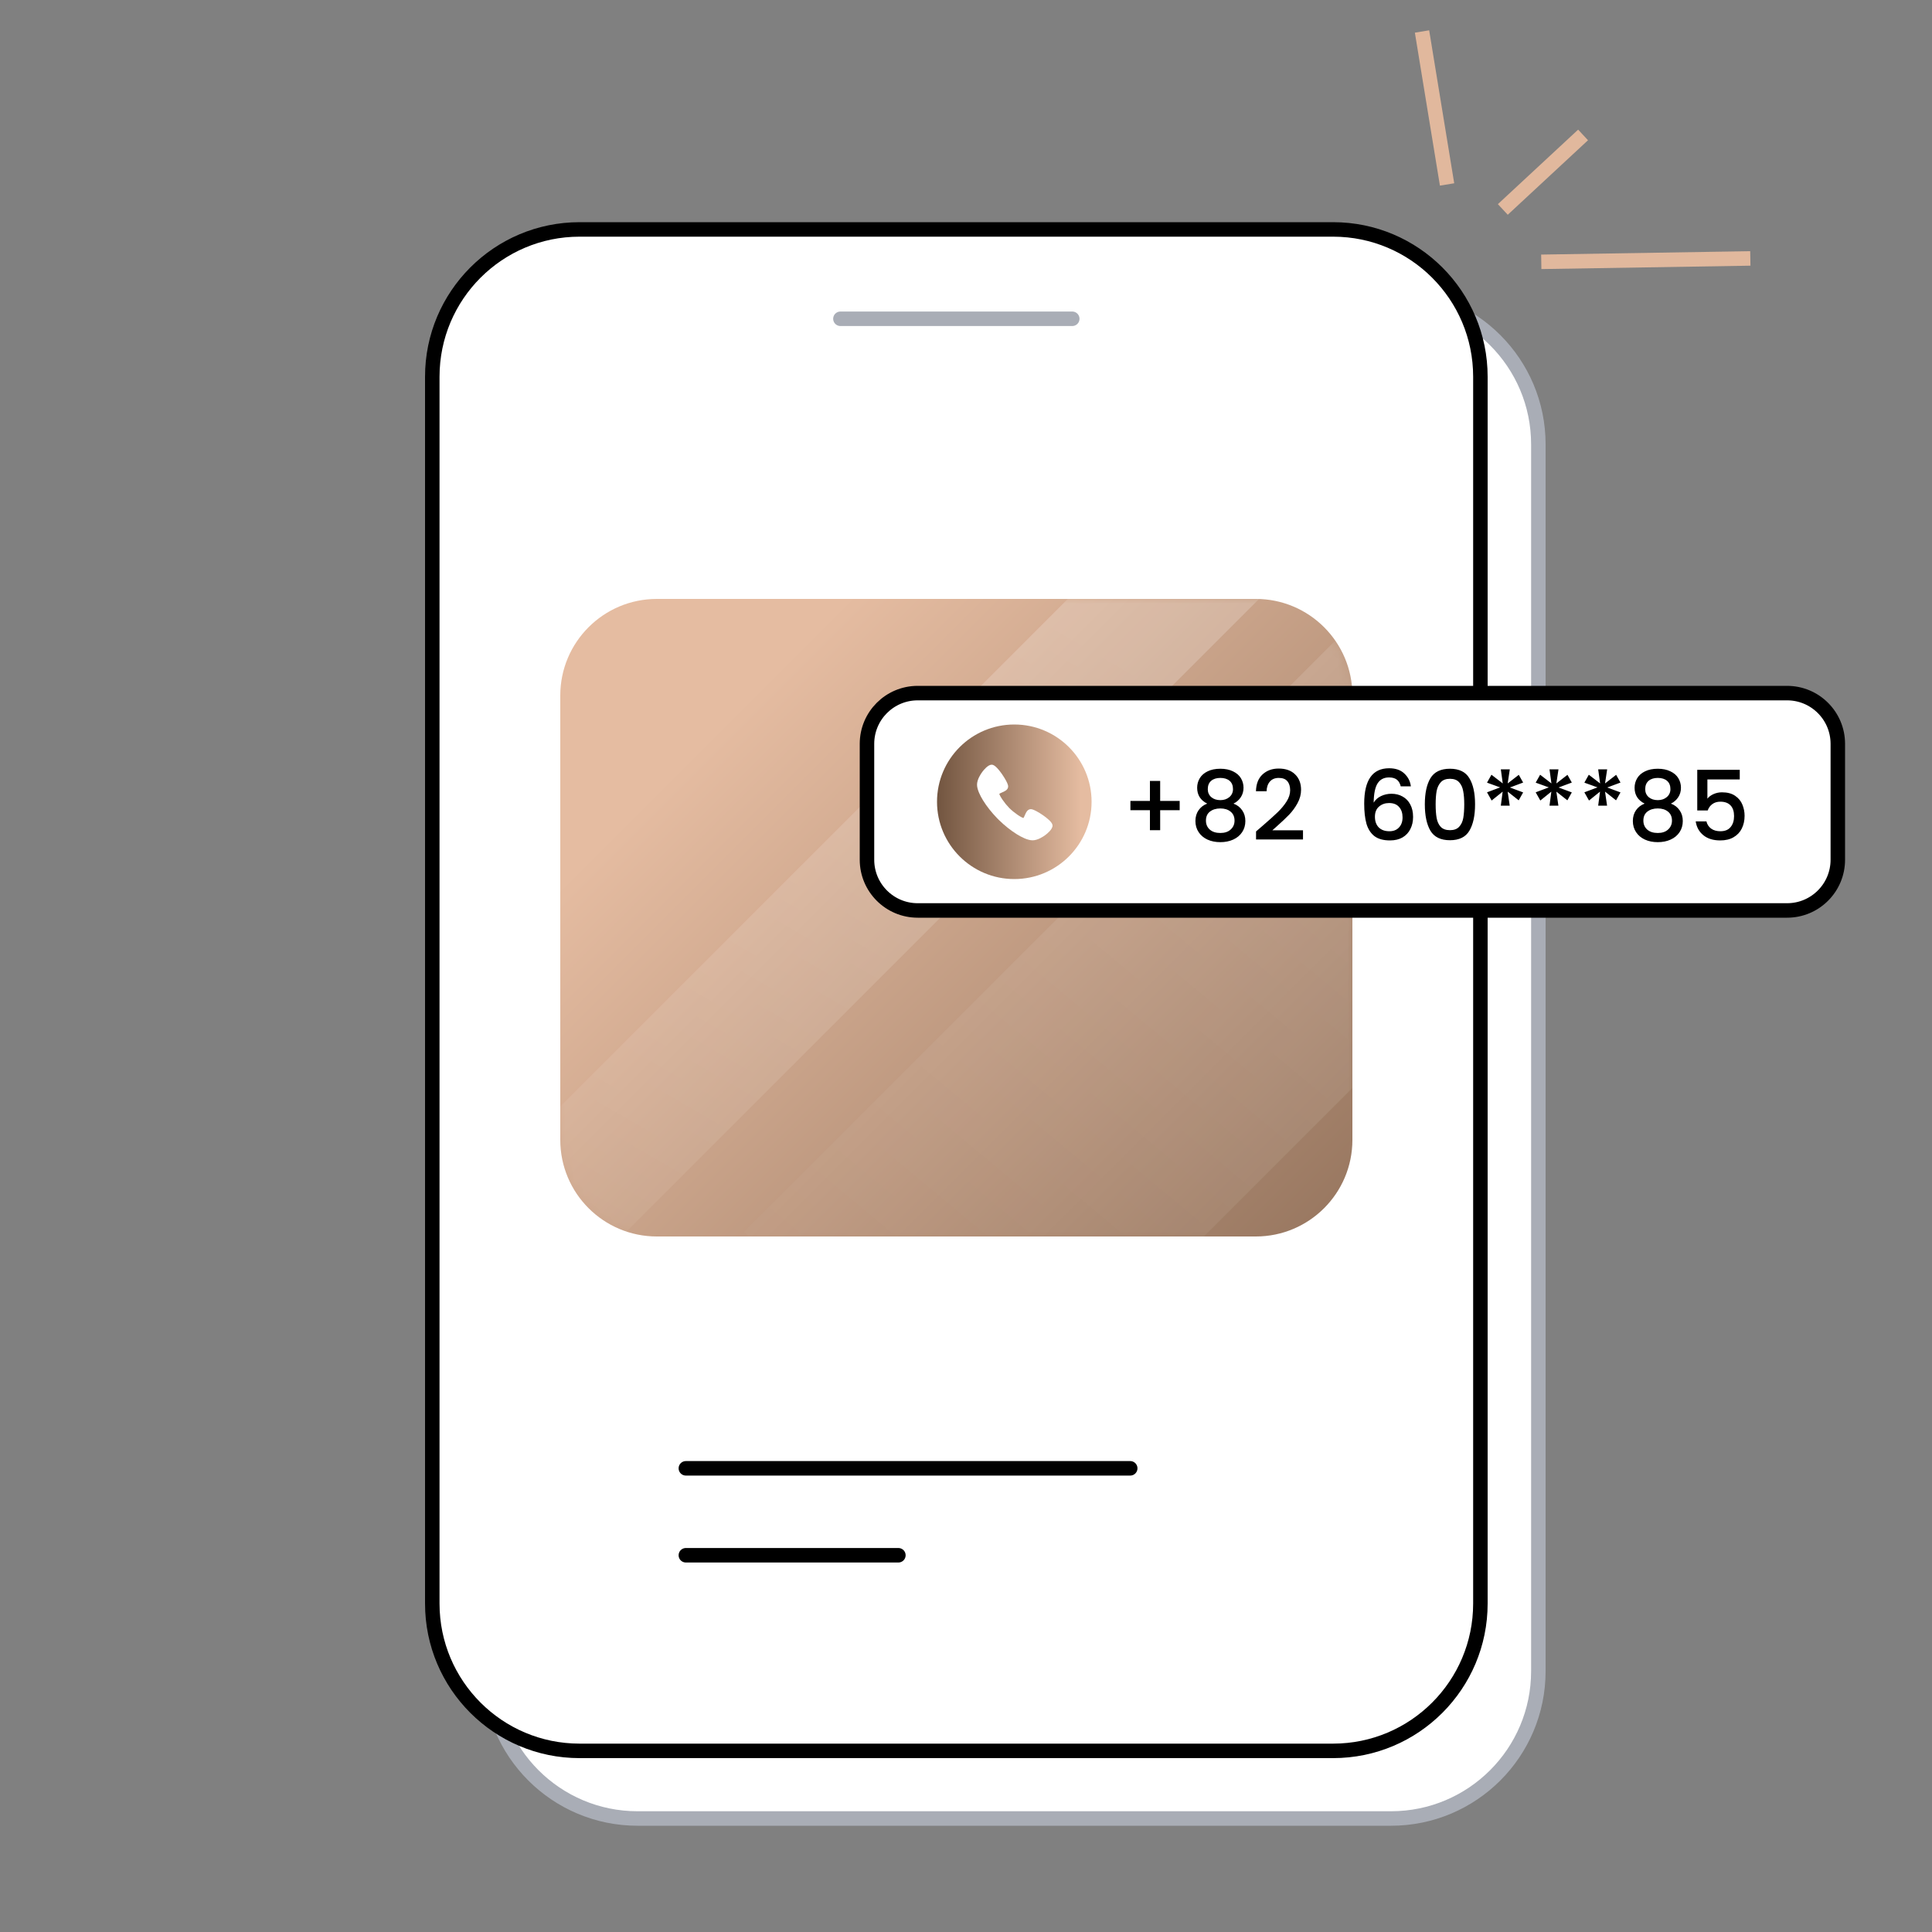 <svg width="200" height="200" viewBox="0 0 200 200" fill="none" xmlns="http://www.w3.org/2000/svg">
<rect x="0" y="0" width="200" height="200" fill="#808080" stroke="none"/>
<path d="M66 30.75H144C152.422 30.75 159.25 37.578 159.25 46V173C159.25 181.422 152.422 188.25 144 188.25H66C57.578 188.25 50.75 181.422 50.75 173V46C50.75 37.578 57.578 30.75 66 30.75Z" fill="white" stroke="#A9ADB6" stroke-width="1.5"/>
<path d="M60 23.75H138C146.422 23.75 153.25 30.578 153.25 39V166C153.25 174.422 146.422 181.25 138 181.25H60C51.578 181.25 44.75 174.422 44.75 166V39C44.75 30.578 51.578 23.75 60 23.75Z" fill="white" stroke="black" stroke-width="1.5"/>
<path d="M58 72C58 66.477 62.477 62 68 62H130C135.523 62 140 66.477 140 72V118C140 123.523 135.523 128 130 128H68C62.477 128 58 123.523 58 118V72Z" fill="url(#paint0_linear_54_1355)"/>
<mask id="mask0_54_1355" style="mask-type:alpha" maskUnits="userSpaceOnUse" x="58" y="62" width="82" height="66">
<path d="M58 72C58 66.477 62.477 62 68 62H130C135.523 62 140 66.477 140 72V118C140 123.523 135.523 128 130 128H68C62.477 128 58 123.523 58 118V72Z" fill="url(#paint1_linear_54_1355)"/>
</mask>
<g mask="url(#mask0_54_1355)">
<rect opacity="0.2" width="14" height="125.053" transform="matrix(-0.707 -0.707 -0.707 0.707 141.438 50.9)" fill="url(#paint2_linear_54_1355)"/>
<rect opacity="0.12" width="34" height="104" transform="matrix(-0.707 -0.707 -0.707 0.707 174.581 78.042)" fill="url(#paint3_linear_54_1355)"/>
</g>
<path d="M95 71.75H185C187.899 71.75 190.25 74.1 190.25 77V89C190.25 91.9 187.899 94.25 185 94.25H95C92.1 94.25 89.75 91.9 89.75 89V77C89.75 74.1 92.1 71.75 95 71.75Z" fill="white" stroke="black" stroke-width="1.5"/>
<path d="M122.12 83.87H120.1V85.94H119.04V83.87H117.02V82.91H119.04V80.84H120.1V82.91H122.12V83.87ZM124.969 83.19C124.275 82.843 123.929 82.297 123.929 81.55C123.929 81.19 124.019 80.86 124.199 80.56C124.379 80.26 124.649 80.023 125.009 79.85C125.369 79.67 125.809 79.58 126.329 79.58C126.842 79.58 127.279 79.67 127.639 79.85C128.005 80.023 128.279 80.26 128.459 80.56C128.639 80.86 128.729 81.19 128.729 81.55C128.729 81.923 128.632 82.253 128.439 82.54C128.252 82.82 128.002 83.037 127.689 83.19C128.069 83.33 128.369 83.56 128.589 83.88C128.809 84.193 128.919 84.563 128.919 84.99C128.919 85.423 128.809 85.807 128.589 86.14C128.369 86.473 128.062 86.73 127.669 86.91C127.275 87.09 126.829 87.18 126.329 87.18C125.829 87.18 125.382 87.09 124.989 86.91C124.602 86.73 124.299 86.473 124.079 86.14C123.859 85.807 123.749 85.423 123.749 84.99C123.749 84.557 123.859 84.183 124.079 83.87C124.299 83.557 124.595 83.33 124.969 83.19ZM127.639 81.69C127.639 81.317 127.522 81.03 127.289 80.83C127.055 80.63 126.735 80.53 126.329 80.53C125.929 80.53 125.612 80.63 125.379 80.83C125.145 81.03 125.029 81.32 125.029 81.7C125.029 82.033 125.149 82.307 125.389 82.52C125.635 82.727 125.949 82.83 126.329 82.83C126.709 82.83 127.022 82.723 127.269 82.51C127.515 82.297 127.639 82.023 127.639 81.69ZM126.329 83.69C125.889 83.69 125.529 83.8 125.249 84.02C124.975 84.233 124.839 84.543 124.839 84.95C124.839 85.33 124.972 85.64 125.239 85.88C125.505 86.113 125.869 86.23 126.329 86.23C126.782 86.23 127.139 86.11 127.399 85.87C127.665 85.63 127.799 85.323 127.799 84.95C127.799 84.55 127.662 84.24 127.389 84.02C127.122 83.8 126.769 83.69 126.329 83.69ZM130.746 85.45C131.386 84.897 131.889 84.443 132.256 84.09C132.629 83.73 132.939 83.357 133.186 82.97C133.432 82.583 133.556 82.197 133.556 81.81C133.556 81.41 133.459 81.097 133.266 80.87C133.079 80.643 132.782 80.53 132.376 80.53C131.982 80.53 131.676 80.657 131.456 80.91C131.242 81.157 131.129 81.49 131.116 81.91H130.016C130.036 81.15 130.262 80.57 130.696 80.17C131.136 79.763 131.692 79.56 132.366 79.56C133.092 79.56 133.659 79.76 134.066 80.16C134.479 80.56 134.686 81.093 134.686 81.76C134.686 82.24 134.562 82.703 134.316 83.15C134.076 83.59 133.786 83.987 133.446 84.34C133.112 84.687 132.686 85.09 132.166 85.55L131.716 85.95H134.886V86.9H130.026V86.07L130.746 85.45ZM145.002 81.4C144.929 81.093 144.796 80.863 144.602 80.71C144.409 80.557 144.139 80.48 143.792 80.48C143.266 80.48 142.872 80.683 142.612 81.09C142.352 81.49 142.216 82.157 142.202 83.09C142.376 82.797 142.629 82.57 142.962 82.41C143.296 82.25 143.656 82.17 144.042 82.17C144.482 82.17 144.869 82.267 145.202 82.46C145.542 82.647 145.806 82.92 145.992 83.28C146.186 83.64 146.282 84.07 146.282 84.57C146.282 85.037 146.189 85.453 146.002 85.82C145.822 86.187 145.552 86.477 145.192 86.69C144.832 86.897 144.399 87 143.892 87C143.206 87 142.666 86.85 142.272 86.55C141.886 86.243 141.612 85.813 141.452 85.26C141.299 84.707 141.222 84.017 141.222 83.19C141.222 80.75 142.082 79.53 143.802 79.53C144.469 79.53 144.992 79.71 145.372 80.07C145.759 80.43 145.986 80.873 146.052 81.4H145.002ZM143.792 83.13C143.386 83.13 143.039 83.253 142.752 83.5C142.472 83.74 142.332 84.09 142.332 84.55C142.332 85.01 142.462 85.377 142.722 85.65C142.989 85.917 143.359 86.05 143.832 86.05C144.252 86.05 144.582 85.92 144.822 85.66C145.069 85.4 145.192 85.053 145.192 84.62C145.192 84.167 145.072 83.807 144.832 83.54C144.599 83.267 144.252 83.13 143.792 83.13ZM147.498 83.26C147.498 82.107 147.692 81.207 148.078 80.56C148.472 79.907 149.145 79.58 150.098 79.58C151.052 79.58 151.722 79.907 152.108 80.56C152.502 81.207 152.698 82.107 152.698 83.26C152.698 84.427 152.502 85.34 152.108 86C151.722 86.653 151.052 86.98 150.098 86.98C149.145 86.98 148.472 86.653 148.078 86C147.692 85.34 147.498 84.427 147.498 83.26ZM151.578 83.26C151.578 82.72 151.542 82.263 151.468 81.89C151.402 81.517 151.262 81.213 151.048 80.98C150.835 80.74 150.518 80.62 150.098 80.62C149.678 80.62 149.362 80.74 149.148 80.98C148.935 81.213 148.792 81.517 148.718 81.89C148.652 82.263 148.618 82.72 148.618 83.26C148.618 83.82 148.652 84.29 148.718 84.67C148.785 85.05 148.925 85.357 149.138 85.59C149.358 85.823 149.678 85.94 150.098 85.94C150.518 85.94 150.835 85.823 151.048 85.59C151.268 85.357 151.412 85.05 151.478 84.67C151.545 84.29 151.578 83.82 151.578 83.26ZM157.225 80.21L157.675 81.01L156.305 81.52L157.675 82.03L157.215 82.85L156.075 81.95L156.285 83.4H155.365L155.555 81.95L154.415 82.87L153.935 82.02L155.295 81.51L153.935 81.02L154.395 80.2L155.565 81.1L155.365 79.64H156.295L156.075 81.1L157.225 80.21ZM162.264 80.21L162.714 81.01L161.344 81.52L162.714 82.03L162.254 82.85L161.114 81.95L161.324 83.4H160.404L160.594 81.95L159.454 82.87L158.974 82.02L160.334 81.51L158.974 81.02L159.434 80.2L160.604 81.1L160.404 79.64H161.334L161.114 81.1L162.264 80.21ZM167.303 80.21L167.753 81.01L166.383 81.52L167.753 82.03L167.293 82.85L166.153 81.95L166.363 83.4H165.443L165.633 81.95L164.493 82.87L164.013 82.02L165.373 81.51L164.013 81.02L164.473 80.2L165.643 81.1L165.443 79.64H166.373L166.153 81.1L167.303 80.21ZM170.252 83.19C169.559 82.843 169.212 82.297 169.212 81.55C169.212 81.19 169.302 80.86 169.482 80.56C169.662 80.26 169.932 80.023 170.292 79.85C170.652 79.67 171.092 79.58 171.612 79.58C172.125 79.58 172.562 79.67 172.922 79.85C173.289 80.023 173.562 80.26 173.742 80.56C173.922 80.86 174.012 81.19 174.012 81.55C174.012 81.923 173.915 82.253 173.722 82.54C173.535 82.82 173.285 83.037 172.972 83.19C173.352 83.33 173.652 83.56 173.872 83.88C174.092 84.193 174.202 84.563 174.202 84.99C174.202 85.423 174.092 85.807 173.872 86.14C173.652 86.473 173.345 86.73 172.952 86.91C172.559 87.09 172.112 87.18 171.612 87.18C171.112 87.18 170.665 87.09 170.272 86.91C169.885 86.73 169.582 86.473 169.362 86.14C169.142 85.807 169.032 85.423 169.032 84.99C169.032 84.557 169.142 84.183 169.362 83.87C169.582 83.557 169.879 83.33 170.252 83.19ZM172.922 81.69C172.922 81.317 172.805 81.03 172.572 80.83C172.339 80.63 172.019 80.53 171.612 80.53C171.212 80.53 170.895 80.63 170.662 80.83C170.429 81.03 170.312 81.32 170.312 81.7C170.312 82.033 170.432 82.307 170.672 82.52C170.919 82.727 171.232 82.83 171.612 82.83C171.992 82.83 172.305 82.723 172.552 82.51C172.799 82.297 172.922 82.023 172.922 81.69ZM171.612 83.69C171.172 83.69 170.812 83.8 170.532 84.02C170.259 84.233 170.122 84.543 170.122 84.95C170.122 85.33 170.255 85.64 170.522 85.88C170.789 86.113 171.152 86.23 171.612 86.23C172.065 86.23 172.422 86.11 172.682 85.87C172.949 85.63 173.082 85.323 173.082 84.95C173.082 84.55 172.945 84.24 172.672 84.02C172.405 83.8 172.052 83.69 171.612 83.69ZM180.099 80.69H176.749V82.68C176.889 82.493 177.095 82.337 177.369 82.21C177.649 82.083 177.945 82.02 178.259 82.02C178.819 82.02 179.272 82.14 179.619 82.38C179.972 82.62 180.222 82.923 180.369 83.29C180.522 83.657 180.599 84.043 180.599 84.45C180.599 84.943 180.502 85.383 180.309 85.77C180.122 86.15 179.839 86.45 179.459 86.67C179.085 86.89 178.625 87 178.079 87C177.352 87 176.769 86.82 176.329 86.46C175.889 86.1 175.625 85.623 175.539 85.03H176.649C176.722 85.343 176.885 85.593 177.139 85.78C177.392 85.96 177.709 86.05 178.089 86.05C178.562 86.05 178.915 85.907 179.149 85.62C179.389 85.333 179.509 84.953 179.509 84.48C179.509 84 179.389 83.633 179.149 83.38C178.909 83.12 178.555 82.99 178.089 82.99C177.762 82.99 177.485 83.073 177.259 83.24C177.039 83.4 176.879 83.62 176.779 83.9H175.699V79.69H180.099V80.69Z" fill="black"/>
<circle cx="105" cy="83" r="8" fill="url(#paint4_linear_54_1355)"/>
<g clip-path="url(#clip0_54_1355)">
<path d="M106.89 86.989C106.386 86.989 105.735 86.652 105.277 86.37C104.665 85.992 104.005 85.469 103.419 84.897L103.417 84.895L103.231 84.709C102.66 84.122 102.138 83.461 101.76 82.847C101.479 82.39 101.143 81.738 101.143 81.232C101.143 80.692 101.528 80.118 101.694 79.896C101.824 79.723 102.276 79.159 102.661 79.159C102.818 79.159 102.989 79.263 103.212 79.495C103.41 79.7 103.599 79.955 103.723 80.132C103.89 80.371 104.044 80.621 104.158 80.836C104.341 81.184 104.363 81.334 104.363 81.416C104.363 81.582 104.276 81.726 104.106 81.843C103.994 81.921 103.859 81.979 103.729 82.035C103.641 82.073 103.501 82.134 103.447 82.177C103.466 82.256 103.548 82.447 103.768 82.771C103.98 83.082 104.218 83.375 104.479 83.647C104.75 83.908 105.043 84.146 105.353 84.359C105.677 84.58 105.868 84.662 105.947 84.68C105.989 84.627 106.05 84.487 106.088 84.398C106.144 84.268 106.202 84.133 106.28 84.021C106.397 83.85 106.541 83.764 106.706 83.764C106.788 83.764 106.937 83.785 107.285 83.969C107.5 84.082 107.749 84.237 107.988 84.404C108.165 84.528 108.42 84.719 108.625 84.916C108.856 85.14 108.959 85.311 108.959 85.468C108.959 85.854 108.397 86.306 108.223 86.436C108.002 86.602 107.43 86.989 106.89 86.989Z" fill="white"/>
</g>
<path d="M87 33H111" stroke="#A9ADB6" stroke-width="1.5" stroke-linecap="round" stroke-linejoin="round"/>
<path d="M71 152C74.166 152 102.986 152 117 152" stroke="black" stroke-width="1.5" stroke-linecap="round"/>
<path d="M71 161C74.166 161 78.986 161 93 161" stroke="black" stroke-width="1.5" stroke-linecap="round"/>
<path d="M149.8 19.095L147.207 3.259" stroke="#E1B89D" stroke-width="1.5"/>
<path d="M155.571 21.682L163.879 13.969" stroke="#E1B89D" stroke-width="1.5"/>
<path d="M159.552 27.104L181.194 26.753" stroke="#E1B89D" stroke-width="1.5"/>
<defs>
<linearGradient id="paint0_linear_54_1355" x1="169.5" y1="153" x2="83" y2="66.5" gradientUnits="userSpaceOnUse">
<stop stop-color="#725540"/>
<stop offset="1" stop-color="#E5BCA1"/>
</linearGradient>
<linearGradient id="paint1_linear_54_1355" x1="169.5" y1="153" x2="83" y2="66.5" gradientUnits="userSpaceOnUse">
<stop stop-color="#725540"/>
<stop offset="1" stop-color="#E5BCA1"/>
</linearGradient>
<linearGradient id="paint2_linear_54_1355" x1="7.897" y1="142.876" x2="35.936" y2="38.059" gradientUnits="userSpaceOnUse">
<stop stop-color="white" stop-opacity="0"/>
<stop offset="1" stop-color="white"/>
</linearGradient>
<linearGradient id="paint3_linear_54_1355" x1="19.179" y1="118.822" x2="27.664" y2="26.191" gradientUnits="userSpaceOnUse">
<stop stop-color="white" stop-opacity="0"/>
<stop offset="1" stop-color="white"/>
</linearGradient>
<linearGradient id="paint4_linear_54_1355" x1="97" y1="83" x2="111.914" y2="83" gradientUnits="userSpaceOnUse">
<stop stop-color="#725540"/>
<stop offset="1" stop-color="#E5BCA1"/>
</linearGradient>
<clipPath id="clip0_54_1355">
<rect width="8" height="8" fill="white" transform="translate(101 79)"/>
</clipPath>
</defs>
</svg>
